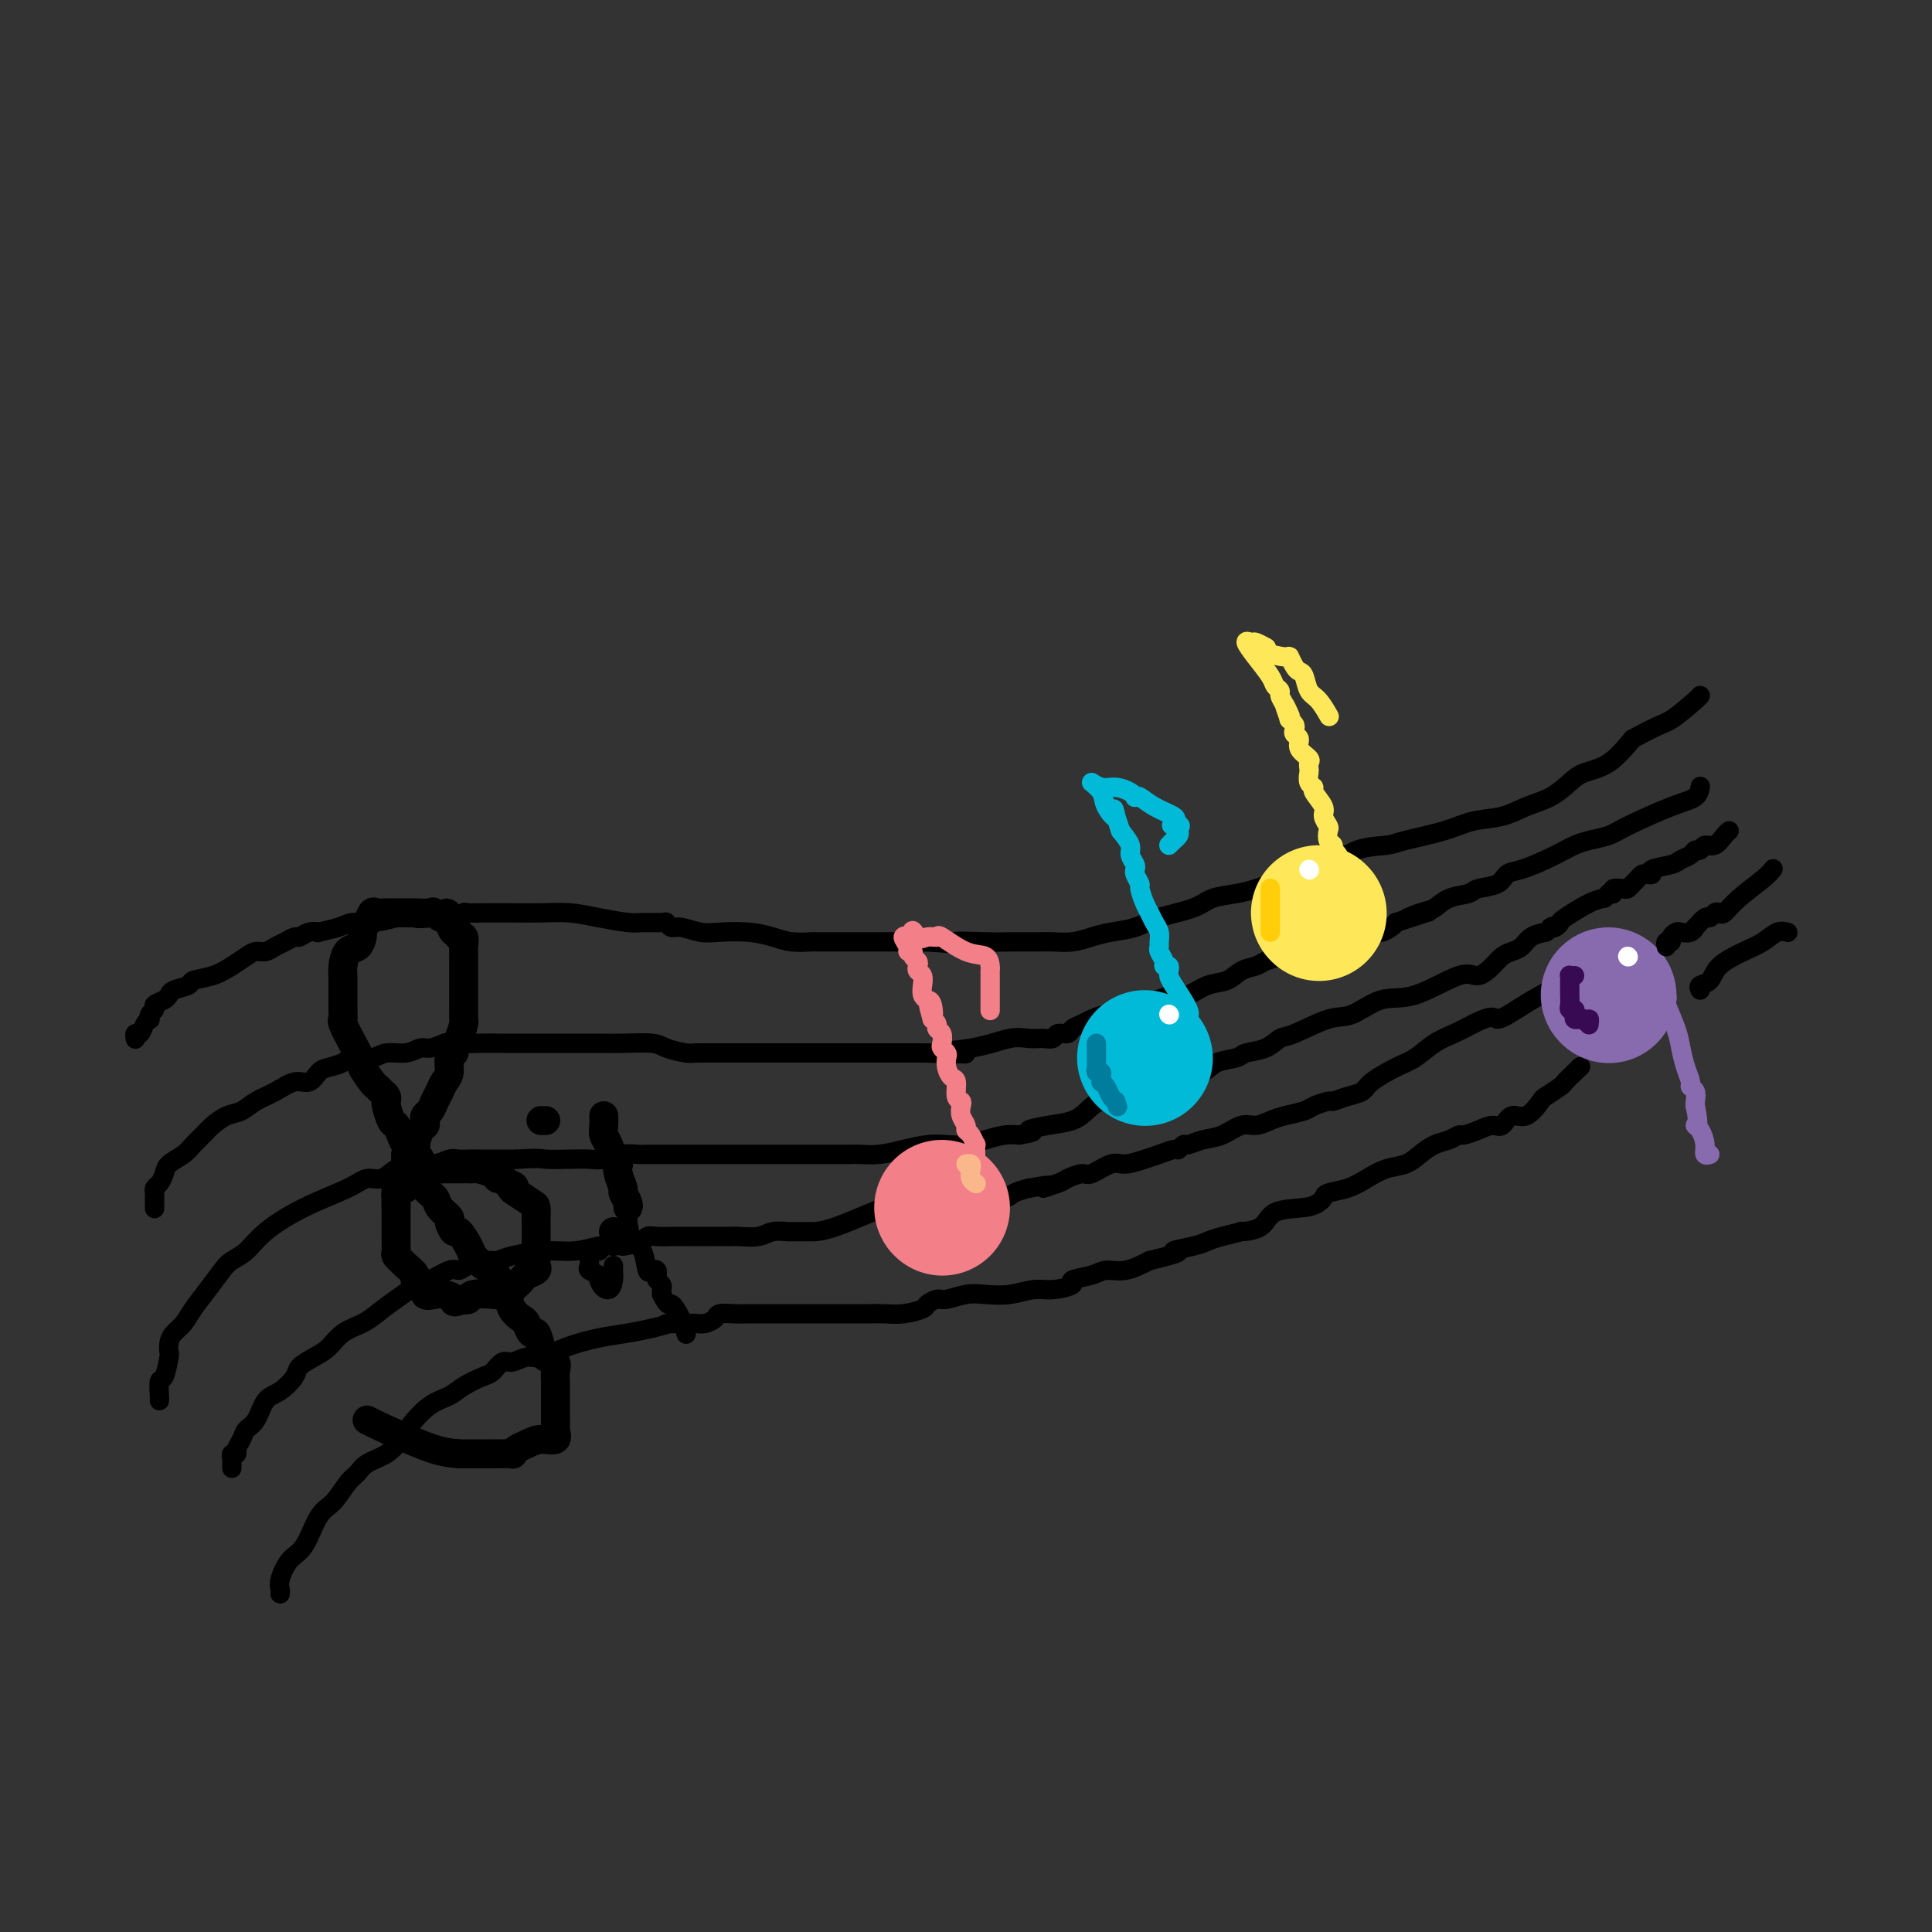 <svg viewBox='0 0 400 400' version='1.1' xmlns='http://www.w3.org/2000/svg' xmlns:xlink='http://www.w3.org/1999/xlink'><rect x="0" y="0" width="400" height="400" fill="#333333" stroke="none"/><g fill='none' stroke='rgb(0,0,0)' stroke-width='4' stroke-linecap='round' stroke-linejoin='round'><path d='M28,215c0.024,0.127 0.049,0.254 0,0c-0.049,-0.254 -0.170,-0.890 0,-1c0.170,-0.110 0.633,0.307 1,0c0.367,-0.307 0.638,-1.339 1,-2c0.362,-0.661 0.813,-0.951 1,-1c0.187,-0.049 0.109,0.142 0,0c-0.109,-0.142 -0.250,-0.616 0,-1c0.250,-0.384 0.890,-0.676 1,-1c0.110,-0.324 -0.309,-0.678 0,-1c0.309,-0.322 1.348,-0.611 2,-1c0.652,-0.389 0.918,-0.878 1,-1c0.082,-0.122 -0.019,0.123 0,0c0.019,-0.123 0.157,-0.613 1,-1c0.843,-0.387 2.389,-0.670 3,-1c0.611,-0.330 0.285,-0.705 1,-1c0.715,-0.295 2.471,-0.509 4,-1c1.529,-0.491 2.833,-1.259 4,-2c1.167,-0.741 2.199,-1.455 3,-2c0.801,-0.545 1.370,-0.921 2,-1c0.630,-0.079 1.320,0.137 2,0c0.680,-0.137 1.350,-0.629 2,-1c0.650,-0.371 1.279,-0.621 2,-1c0.721,-0.379 1.535,-0.885 2,-1c0.465,-0.115 0.582,0.163 1,0c0.418,-0.163 1.136,-0.766 2,-1c0.864,-0.234 1.875,-0.101 2,0c0.125,0.101 -0.635,0.168 0,0c0.635,-0.168 2.665,-0.571 4,-1c1.335,-0.429 1.975,-0.885 3,-1c1.025,-0.115 2.436,0.110 4,0c1.564,-0.110 3.282,-0.555 5,-1'/><path d='M82,190c5.556,-1.239 3.947,-0.336 4,0c0.053,0.336 1.766,0.104 3,0c1.234,-0.104 1.987,-0.080 3,0c1.013,0.080 2.287,0.218 3,0c0.713,-0.218 0.867,-0.790 1,-1c0.133,-0.210 0.246,-0.056 1,0c0.754,0.056 2.150,0.014 3,0c0.850,-0.014 1.155,-0.001 2,0c0.845,0.001 2.229,-0.010 4,0c1.771,0.010 3.928,0.041 6,0c2.072,-0.041 4.058,-0.154 6,0c1.942,0.154 3.840,0.576 6,1c2.160,0.424 4.581,0.850 6,1c1.419,0.150 1.834,0.025 3,0c1.166,-0.025 3.081,0.050 4,0c0.919,-0.050 0.841,-0.223 1,0c0.159,0.223 0.555,0.844 1,1c0.445,0.156 0.940,-0.152 2,0c1.060,0.152 2.684,0.762 4,1c1.316,0.238 2.325,0.102 4,0c1.675,-0.102 4.017,-0.171 6,0c1.983,0.171 3.609,0.582 5,1c1.391,0.418 2.548,0.844 4,1c1.452,0.156 3.199,0.042 4,0c0.801,-0.042 0.655,-0.011 1,0c0.345,0.011 1.181,0.003 2,0c0.819,-0.003 1.620,-0.001 2,0c0.380,0.001 0.339,0.000 2,0c1.661,-0.000 5.024,-0.000 7,0c1.976,0.000 2.565,0.000 4,0c1.435,-0.000 3.718,-0.000 6,0'/><path d='M192,195c12.521,0.928 6.823,0.248 6,0c-0.823,-0.248 3.227,-0.066 6,0c2.773,0.066 4.268,0.015 6,0c1.732,-0.015 3.701,0.007 5,0c1.299,-0.007 1.929,-0.043 3,0c1.071,0.043 2.583,0.163 4,0c1.417,-0.163 2.739,-0.610 4,-1c1.261,-0.390 2.460,-0.724 4,-1c1.540,-0.276 3.419,-0.494 5,-1c1.581,-0.506 2.863,-1.302 5,-2c2.137,-0.698 5.127,-1.300 7,-2c1.873,-0.700 2.627,-1.497 4,-2c1.373,-0.503 3.363,-0.712 5,-1c1.637,-0.288 2.920,-0.655 4,-1c1.080,-0.345 1.957,-0.668 3,-1c1.043,-0.332 2.251,-0.674 3,-1c0.749,-0.326 1.041,-0.637 2,-1c0.959,-0.363 2.587,-0.779 4,-1c1.413,-0.221 2.610,-0.247 4,-1c1.390,-0.753 2.971,-2.233 5,-3c2.029,-0.767 4.506,-0.820 6,-1c1.494,-0.180 2.005,-0.485 4,-1c1.995,-0.515 5.474,-1.239 8,-2c2.526,-0.761 4.098,-1.558 6,-2c1.902,-0.442 4.135,-0.528 6,-1c1.865,-0.472 3.362,-1.332 5,-2c1.638,-0.668 3.417,-1.146 5,-2c1.583,-0.854 2.971,-2.085 4,-3c1.029,-0.915 1.700,-1.516 3,-2c1.300,-0.484 3.229,-0.853 5,-2c1.771,-1.147 3.386,-3.074 5,-5'/><path d='M338,153c5.702,-3.155 6.456,-3.041 8,-4c1.544,-0.959 3.877,-2.989 5,-4c1.123,-1.011 1.035,-1.003 1,-1c-0.035,0.003 -0.018,0.002 0,0'/><path d='M32,250c0.002,0.203 0.003,0.406 0,0c-0.003,-0.406 -0.012,-1.421 0,-2c0.012,-0.579 0.043,-0.721 0,-1c-0.043,-0.279 -0.159,-0.693 0,-1c0.159,-0.307 0.595,-0.505 1,-1c0.405,-0.495 0.780,-1.287 1,-2c0.220,-0.713 0.285,-1.345 1,-2c0.715,-0.655 2.081,-1.331 3,-2c0.919,-0.669 1.390,-1.330 2,-2c0.610,-0.670 1.359,-1.348 2,-2c0.641,-0.652 1.175,-1.276 2,-2c0.825,-0.724 1.943,-1.547 3,-2c1.057,-0.453 2.055,-0.536 3,-1c0.945,-0.464 1.839,-1.308 3,-2c1.161,-0.692 2.589,-1.232 4,-2c1.411,-0.768 2.805,-1.764 4,-2c1.195,-0.236 2.191,0.286 3,0c0.809,-0.286 1.431,-1.382 2,-2c0.569,-0.618 1.085,-0.758 2,-1c0.915,-0.242 2.229,-0.586 3,-1c0.771,-0.414 0.997,-0.900 2,-1c1.003,-0.100 2.782,0.184 4,0c1.218,-0.184 1.876,-0.837 3,-1c1.124,-0.163 2.714,0.162 4,0c1.286,-0.162 2.269,-0.813 3,-1c0.731,-0.187 1.209,0.089 2,0c0.791,-0.089 1.896,-0.545 3,-1'/><path d='M92,216c3.753,-0.619 2.634,-0.166 3,0c0.366,0.166 2.216,0.044 4,0c1.784,-0.044 3.502,-0.012 5,0c1.498,0.012 2.775,0.003 4,0c1.225,-0.003 2.396,-0.001 3,0c0.604,0.001 0.641,0.000 1,0c0.359,-0.000 1.041,-0.001 2,0c0.959,0.001 2.194,0.003 4,0c1.806,-0.003 4.182,-0.011 6,0c1.818,0.011 3.079,0.041 5,0c1.921,-0.041 4.504,-0.155 6,0c1.496,0.155 1.907,0.577 3,1c1.093,0.423 2.869,0.845 4,1c1.131,0.155 1.618,0.041 2,0c0.382,-0.041 0.661,-0.011 1,0c0.339,0.011 0.740,0.003 1,0c0.260,-0.003 0.379,-0.001 1,0c0.621,0.001 1.742,0.000 3,0c1.258,-0.000 2.651,-0.000 4,0c1.349,0.000 2.654,0.000 5,0c2.346,-0.000 5.732,-0.000 8,0c2.268,0.000 3.419,0.000 5,0c1.581,-0.000 3.593,-0.000 5,0c1.407,0.000 2.210,0.000 3,0c0.790,-0.000 1.568,-0.000 2,0c0.432,0.000 0.518,0.000 1,0c0.482,-0.000 1.361,-0.000 2,0c0.639,0.000 1.040,0.000 2,0c0.960,-0.000 2.480,-0.000 4,0'/><path d='M191,218c15.973,0.337 6.405,0.181 4,0c-2.405,-0.181 2.354,-0.387 6,-1c3.646,-0.613 6.180,-1.632 8,-2c1.820,-0.368 2.925,-0.084 4,0c1.075,0.084 2.118,-0.033 3,0c0.882,0.033 1.602,0.216 2,0c0.398,-0.216 0.476,-0.831 1,-1c0.524,-0.169 1.496,0.108 2,0c0.504,-0.108 0.541,-0.603 1,-1c0.459,-0.397 1.339,-0.698 2,-1c0.661,-0.302 1.104,-0.604 2,-1c0.896,-0.396 2.247,-0.885 3,-1c0.753,-0.115 0.910,0.143 2,0c1.090,-0.143 3.113,-0.686 4,-1c0.887,-0.314 0.639,-0.398 2,-1c1.361,-0.602 4.331,-1.723 6,-2c1.669,-0.277 2.037,0.291 3,0c0.963,-0.291 2.522,-1.440 4,-2c1.478,-0.560 2.874,-0.531 4,-1c1.126,-0.469 1.982,-1.436 3,-2c1.018,-0.564 2.199,-0.724 3,-1c0.801,-0.276 1.221,-0.669 2,-1c0.779,-0.331 1.915,-0.599 3,-1c1.085,-0.401 2.118,-0.935 3,-1c0.882,-0.065 1.611,0.337 3,0c1.389,-0.337 3.437,-1.414 5,-2c1.563,-0.586 2.643,-0.682 4,-1c1.357,-0.318 2.993,-0.858 4,-1c1.007,-0.142 1.387,0.116 2,0c0.613,-0.116 1.461,-0.604 2,-1c0.539,-0.396 0.770,-0.698 1,-1'/><path d='M289,191c11.891,-3.887 5.120,-1.605 3,-1c-2.120,0.605 0.413,-0.468 2,-1c1.587,-0.532 2.229,-0.523 3,-1c0.771,-0.477 1.673,-1.441 3,-2c1.327,-0.559 3.081,-0.712 4,-1c0.919,-0.288 1.004,-0.710 2,-1c0.996,-0.290 2.904,-0.449 4,-1c1.096,-0.551 1.381,-1.496 2,-2c0.619,-0.504 1.571,-0.569 3,-1c1.429,-0.431 3.335,-1.228 5,-2c1.665,-0.772 3.091,-1.517 4,-2c0.909,-0.483 1.302,-0.703 2,-1c0.698,-0.297 1.700,-0.670 3,-1c1.300,-0.330 2.898,-0.618 4,-1c1.102,-0.382 1.707,-0.859 4,-2c2.293,-1.141 6.274,-2.945 9,-4c2.726,-1.055 4.195,-1.361 5,-2c0.805,-0.639 0.944,-1.611 1,-2c0.056,-0.389 0.028,-0.194 0,0'/><path d='M33,290c0.022,-0.082 0.045,-0.164 0,-1c-0.045,-0.836 -0.156,-2.426 0,-3c0.156,-0.574 0.580,-0.132 1,-1c0.420,-0.868 0.837,-3.047 1,-4c0.163,-0.953 0.073,-0.680 0,-1c-0.073,-0.320 -0.130,-1.232 0,-2c0.130,-0.768 0.447,-1.392 1,-2c0.553,-0.608 1.340,-1.199 2,-2c0.660,-0.801 1.191,-1.813 2,-3c0.809,-1.187 1.897,-2.550 3,-4c1.103,-1.450 2.223,-2.989 3,-4c0.777,-1.011 1.212,-1.496 2,-2c0.788,-0.504 1.929,-1.029 3,-2c1.071,-0.971 2.072,-2.388 4,-4c1.928,-1.612 4.784,-3.419 8,-5c3.216,-1.581 6.793,-2.935 9,-4c2.207,-1.065 3.045,-1.839 4,-2c0.955,-0.161 2.027,0.293 3,0c0.973,-0.293 1.846,-1.332 3,-2c1.154,-0.668 2.589,-0.964 4,-1c1.411,-0.036 2.799,0.186 4,0c1.201,-0.186 2.214,-0.782 3,-1c0.786,-0.218 1.343,-0.058 2,0c0.657,0.058 1.413,0.016 2,0c0.587,-0.016 1.004,-0.004 2,0c0.996,0.004 2.570,0.001 4,0c1.430,-0.001 2.715,-0.001 4,0'/><path d='M107,240c4.979,-0.311 4.926,-0.087 6,0c1.074,0.087 3.275,0.037 5,0c1.725,-0.037 2.975,-0.063 4,0c1.025,0.063 1.825,0.213 3,0c1.175,-0.213 2.726,-0.789 4,-1c1.274,-0.211 2.270,-0.057 3,0c0.730,0.057 1.195,0.015 2,0c0.805,-0.015 1.950,-0.004 3,0c1.050,0.004 2.007,0.001 3,0c0.993,-0.001 2.024,-0.000 3,0c0.976,0.000 1.898,0.000 3,0c1.102,-0.000 2.384,-0.000 4,0c1.616,0.000 3.568,0.000 5,0c1.432,-0.000 2.346,-0.000 3,0c0.654,0.000 1.048,-0.000 2,0c0.952,0.000 2.462,0.000 3,0c0.538,-0.000 0.103,-0.000 1,0c0.897,0.000 3.126,0.000 4,0c0.874,-0.000 0.393,-0.000 1,0c0.607,0.000 2.303,0.001 3,0c0.697,-0.001 0.394,-0.003 1,0c0.606,0.003 2.122,0.011 3,0c0.878,-0.011 1.119,-0.042 2,0c0.881,0.042 2.402,0.156 4,0c1.598,-0.156 3.273,-0.580 5,-1c1.727,-0.420 3.505,-0.834 5,-1c1.495,-0.166 2.707,-0.083 4,0c1.293,0.083 2.666,0.167 4,0c1.334,-0.167 2.628,-0.583 4,-1c1.372,-0.417 2.820,-0.833 4,-1c1.180,-0.167 2.090,-0.083 3,0'/><path d='M211,235c4.767,-0.795 2.186,-0.781 2,-1c-0.186,-0.219 2.025,-0.670 4,-1c1.975,-0.330 3.714,-0.537 5,-1c1.286,-0.463 2.120,-1.181 3,-2c0.880,-0.819 1.807,-1.739 3,-2c1.193,-0.261 2.653,0.137 3,0c0.347,-0.137 -0.419,-0.810 0,-1c0.419,-0.190 2.021,0.104 3,0c0.979,-0.104 1.333,-0.604 2,-1c0.667,-0.396 1.647,-0.687 3,-1c1.353,-0.313 3.080,-0.647 4,-1c0.920,-0.353 1.031,-0.725 2,-1c0.969,-0.275 2.794,-0.454 4,-1c1.206,-0.546 1.793,-1.460 3,-2c1.207,-0.540 3.032,-0.706 4,-1c0.968,-0.294 1.077,-0.717 2,-1c0.923,-0.283 2.660,-0.427 4,-1c1.340,-0.573 2.282,-1.577 3,-2c0.718,-0.423 1.212,-0.267 3,-1c1.788,-0.733 4.870,-2.356 7,-3c2.130,-0.644 3.308,-0.311 5,-1c1.692,-0.689 3.899,-2.401 6,-3c2.101,-0.599 4.096,-0.087 7,-1c2.904,-0.913 6.717,-3.253 9,-4c2.283,-0.747 3.034,0.099 4,0c0.966,-0.099 2.145,-1.144 3,-2c0.855,-0.856 1.387,-1.525 2,-2c0.613,-0.475 1.309,-0.756 2,-1c0.691,-0.244 1.378,-0.450 2,-1c0.622,-0.550 1.178,-1.443 2,-2c0.822,-0.557 1.911,-0.779 3,-1'/><path d='M320,193c2.348,-1.634 1.220,-1.219 1,-1c-0.220,0.219 0.470,0.241 1,0c0.530,-0.241 0.899,-0.744 1,-1c0.101,-0.256 -0.066,-0.264 1,-1c1.066,-0.736 3.364,-2.198 5,-3c1.636,-0.802 2.610,-0.943 3,-1c0.390,-0.057 0.195,-0.028 0,0'/><path d='M48,304c-0.009,-0.341 -0.017,-0.682 0,-1c0.017,-0.318 0.060,-0.613 0,-1c-0.060,-0.387 -0.224,-0.867 0,-1c0.224,-0.133 0.837,0.080 1,0c0.163,-0.080 -0.123,-0.452 0,-1c0.123,-0.548 0.654,-1.272 1,-2c0.346,-0.728 0.506,-1.459 1,-2c0.494,-0.541 1.321,-0.893 2,-2c0.679,-1.107 1.210,-2.968 2,-4c0.790,-1.032 1.839,-1.234 3,-2c1.161,-0.766 2.434,-2.096 3,-3c0.566,-0.904 0.423,-1.383 1,-2c0.577,-0.617 1.872,-1.372 3,-2c1.128,-0.628 2.087,-1.128 3,-2c0.913,-0.872 1.780,-2.116 3,-3c1.220,-0.884 2.793,-1.408 4,-2c1.207,-0.592 2.050,-1.252 3,-2c0.950,-0.748 2.009,-1.583 4,-3c1.991,-1.417 4.916,-3.416 6,-4c1.084,-0.584 0.328,0.246 1,0c0.672,-0.246 2.771,-1.568 4,-2c1.229,-0.432 1.589,0.025 2,0c0.411,-0.025 0.874,-0.533 2,-1c1.126,-0.467 2.915,-0.895 4,-1c1.085,-0.105 1.466,0.112 2,0c0.534,-0.112 1.220,-0.552 3,-1c1.780,-0.448 4.652,-0.904 7,-1c2.348,-0.096 4.171,0.166 6,0c1.829,-0.166 3.666,-0.762 5,-1c1.334,-0.238 2.167,-0.119 3,0'/><path d='M127,258c6.395,-1.018 2.881,-0.062 2,0c-0.881,0.062 0.870,-0.768 2,-1c1.130,-0.232 1.638,0.134 2,0c0.362,-0.134 0.579,-0.768 1,-1c0.421,-0.232 1.046,-0.062 2,0c0.954,0.062 2.238,0.017 3,0c0.762,-0.017 1.003,-0.005 2,0c0.997,0.005 2.749,0.002 4,0c1.251,-0.002 2.000,-0.004 3,0c1.000,0.004 2.251,0.015 3,0c0.749,-0.015 0.996,-0.057 2,0c1.004,0.057 2.763,0.211 4,0c1.237,-0.211 1.951,-0.789 3,-1c1.049,-0.211 2.434,-0.056 3,0c0.566,0.056 0.313,0.014 1,0c0.687,-0.014 2.314,-0.000 3,0c0.686,0.000 0.432,-0.014 1,0c0.568,0.014 1.958,0.056 5,-1c3.042,-1.056 7.736,-3.210 10,-4c2.264,-0.790 2.097,-0.215 3,0c0.903,0.215 2.874,0.071 4,0c1.126,-0.071 1.406,-0.071 2,0c0.594,0.071 1.501,0.211 2,0c0.499,-0.211 0.588,-0.774 1,-1c0.412,-0.226 1.145,-0.116 2,0c0.855,0.116 1.831,0.238 3,0c1.169,-0.238 2.530,-0.837 4,-1c1.470,-0.163 3.050,0.110 4,0c0.950,-0.110 1.272,-0.603 2,-1c0.728,-0.397 1.864,-0.699 3,-1'/><path d='M213,246c7.634,-1.343 3.720,-0.200 3,0c-0.720,0.200 1.753,-0.543 3,-1c1.247,-0.457 1.266,-0.629 2,-1c0.734,-0.371 2.181,-0.940 3,-1c0.819,-0.060 1.009,0.387 2,0c0.991,-0.387 2.784,-1.610 4,-2c1.216,-0.390 1.856,0.054 3,0c1.144,-0.054 2.793,-0.607 4,-1c1.207,-0.393 1.971,-0.626 3,-1c1.029,-0.374 2.322,-0.888 3,-1c0.678,-0.112 0.739,0.179 1,0c0.261,-0.179 0.720,-0.826 1,-1c0.280,-0.174 0.381,0.126 1,0c0.619,-0.126 1.755,-0.678 3,-1c1.245,-0.322 2.600,-0.415 4,-1c1.400,-0.585 2.844,-1.662 4,-2c1.156,-0.338 2.023,0.065 3,0c0.977,-0.065 2.062,-0.596 3,-1c0.938,-0.404 1.727,-0.682 3,-1c1.273,-0.318 3.029,-0.677 4,-1c0.971,-0.323 1.157,-0.611 2,-1c0.843,-0.389 2.345,-0.880 3,-1c0.655,-0.120 0.464,0.130 1,0c0.536,-0.130 1.798,-0.638 3,-1c1.202,-0.362 2.344,-0.576 3,-1c0.656,-0.424 0.825,-1.058 2,-2c1.175,-0.942 3.356,-2.192 5,-3c1.644,-0.808 2.750,-1.175 4,-2c1.250,-0.825 2.644,-2.107 4,-3c1.356,-0.893 2.673,-1.398 4,-2c1.327,-0.602 2.663,-1.301 4,-2'/><path d='M305,212c4.505,-2.307 4.267,-1.074 5,-1c0.733,0.074 2.436,-1.010 4,-2c1.564,-0.990 2.989,-1.885 5,-3c2.011,-1.115 4.609,-2.450 6,-3c1.391,-0.550 1.574,-0.316 2,-1c0.426,-0.684 1.093,-2.286 2,-3c0.907,-0.714 2.052,-0.538 3,-1c0.948,-0.462 1.699,-1.560 2,-2c0.301,-0.440 0.150,-0.220 0,0'/><path d='M58,330c0.041,-0.305 0.083,-0.610 0,-1c-0.083,-0.390 -0.290,-0.865 0,-2c0.290,-1.135 1.078,-2.931 2,-4c0.922,-1.069 1.976,-1.413 3,-3c1.024,-1.587 2.016,-4.417 3,-6c0.984,-1.583 1.961,-1.918 3,-3c1.039,-1.082 2.141,-2.912 3,-4c0.859,-1.088 1.474,-1.434 2,-2c0.526,-0.566 0.961,-1.352 2,-2c1.039,-0.648 2.680,-1.157 4,-2c1.320,-0.843 2.319,-2.021 3,-3c0.681,-0.979 1.043,-1.758 2,-3c0.957,-1.242 2.507,-2.947 4,-4c1.493,-1.053 2.928,-1.453 4,-2c1.072,-0.547 1.781,-1.242 3,-2c1.219,-0.758 2.949,-1.580 4,-2c1.051,-0.420 1.424,-0.437 2,-1c0.576,-0.563 1.355,-1.673 2,-2c0.645,-0.327 1.157,0.130 2,0c0.843,-0.130 2.016,-0.847 3,-1c0.984,-0.153 1.777,0.257 3,0c1.223,-0.257 2.874,-1.182 5,-2c2.126,-0.818 4.726,-1.528 7,-2c2.274,-0.472 4.221,-0.706 6,-1c1.779,-0.294 3.389,-0.647 5,-1'/><path d='M135,275c5.335,-1.310 3.174,-1.086 3,-1c-0.174,0.086 1.639,0.033 3,0c1.361,-0.033 2.269,-0.047 3,0c0.731,0.047 1.287,0.156 2,0c0.713,-0.156 1.585,-0.578 2,-1c0.415,-0.422 0.372,-0.845 1,-1c0.628,-0.155 1.927,-0.041 3,0c1.073,0.041 1.921,0.011 3,0c1.079,-0.011 2.389,-0.003 4,0c1.611,0.003 3.523,0.001 5,0c1.477,-0.001 2.520,-0.000 4,0c1.480,0.000 3.399,0.001 5,0c1.601,-0.001 2.885,-0.003 4,0c1.115,0.003 2.063,0.012 3,0c0.937,-0.012 1.865,-0.046 3,0c1.135,0.046 2.476,0.171 4,0c1.524,-0.171 3.229,-0.638 4,-1c0.771,-0.362 0.606,-0.619 1,-1c0.394,-0.381 1.346,-0.886 2,-1c0.654,-0.114 1.011,0.162 2,0c0.989,-0.162 2.612,-0.760 4,-1c1.388,-0.240 2.542,-0.120 4,0c1.458,0.120 3.221,0.239 5,0c1.779,-0.239 3.576,-0.837 5,-1c1.424,-0.163 2.477,0.110 4,0c1.523,-0.110 3.515,-0.602 4,-1c0.485,-0.398 -0.539,-0.700 0,-1c0.539,-0.300 2.639,-0.596 4,-1c1.361,-0.404 1.982,-0.917 3,-1c1.018,-0.083 2.434,0.262 4,0c1.566,-0.262 3.283,-1.131 5,-2'/><path d='M238,261c8.820,-2.107 5.370,-1.875 5,-2c-0.370,-0.125 2.338,-0.608 4,-1c1.662,-0.392 2.277,-0.695 3,-1c0.723,-0.305 1.555,-0.614 3,-1c1.445,-0.386 3.503,-0.849 4,-1c0.497,-0.151 -0.568,0.009 0,0c0.568,-0.009 2.769,-0.187 4,-1c1.231,-0.813 1.493,-2.259 3,-3c1.507,-0.741 4.258,-0.775 6,-1c1.742,-0.225 2.475,-0.640 3,-1c0.525,-0.360 0.842,-0.664 1,-1c0.158,-0.336 0.156,-0.705 1,-1c0.844,-0.295 2.533,-0.515 4,-1c1.467,-0.485 2.714,-1.233 4,-2c1.286,-0.767 2.613,-1.553 4,-2c1.387,-0.447 2.834,-0.554 4,-1c1.166,-0.446 2.051,-1.229 3,-2c0.949,-0.771 1.962,-1.530 3,-2c1.038,-0.470 2.102,-0.652 3,-1c0.898,-0.348 1.630,-0.861 2,-1c0.370,-0.139 0.378,0.098 1,0c0.622,-0.098 1.860,-0.531 3,-1c1.140,-0.469 2.183,-0.974 3,-1c0.817,-0.026 1.407,0.426 2,0c0.593,-0.426 1.189,-1.729 2,-2c0.811,-0.271 1.838,0.489 3,0c1.162,-0.489 2.461,-2.228 3,-3c0.539,-0.772 0.320,-0.578 1,-1c0.680,-0.422 2.260,-1.460 3,-2c0.740,-0.540 0.640,-0.583 1,-1c0.360,-0.417 1.180,-1.209 2,-2'/><path d='M326,222c1.778,-1.622 1.222,-1.178 1,-1c-0.222,0.178 -0.111,0.089 0,0'/></g>
<g fill='none' stroke='rgb(0,0,0)' stroke-width='6' stroke-linecap='round' stroke-linejoin='round'><path d='M82,250c0.002,0.089 0.003,0.177 0,0c-0.003,-0.177 -0.012,-0.620 0,-1c0.012,-0.380 0.045,-0.698 0,-1c-0.045,-0.302 -0.167,-0.588 0,-1c0.167,-0.412 0.622,-0.951 1,-1c0.378,-0.049 0.680,0.393 1,0c0.320,-0.393 0.658,-1.621 1,-2c0.342,-0.379 0.687,0.091 1,0c0.313,-0.091 0.594,-0.742 1,-1c0.406,-0.258 0.935,-0.122 1,0c0.065,0.122 -0.335,0.229 0,0c0.335,-0.229 1.407,-0.793 2,-1c0.593,-0.207 0.709,-0.055 1,0c0.291,0.055 0.756,0.015 1,0c0.244,-0.015 0.265,-0.004 1,0c0.735,0.004 2.184,0.000 3,0c0.816,-0.000 1.000,0.003 1,0c0.000,-0.003 -0.183,-0.011 0,0c0.183,0.011 0.731,0.041 1,0c0.269,-0.041 0.257,-0.152 1,0c0.743,0.152 2.240,0.566 3,1c0.760,0.434 0.781,0.886 1,1c0.219,0.114 0.634,-0.110 1,0c0.366,0.110 0.683,0.555 1,1'/><path d='M105,245c2.376,0.660 1.316,0.810 1,1c-0.316,0.190 0.111,0.420 1,1c0.889,0.580 2.238,1.511 3,2c0.762,0.489 0.936,0.537 1,1c0.064,0.463 0.017,1.343 0,2c-0.017,0.657 -0.005,1.093 0,2c0.005,0.907 0.001,2.284 0,3c-0.001,0.716 -0.001,0.769 0,1c0.001,0.231 0.002,0.639 0,1c-0.002,0.361 -0.007,0.674 0,1c0.007,0.326 0.027,0.665 0,1c-0.027,0.335 -0.101,0.667 0,1c0.101,0.333 0.377,0.667 0,1c-0.377,0.333 -1.407,0.664 -2,1c-0.593,0.336 -0.750,0.678 -1,1c-0.250,0.322 -0.591,0.626 -1,1c-0.409,0.374 -0.884,0.818 -1,1c-0.116,0.182 0.126,0.100 0,0c-0.126,-0.100 -0.622,-0.219 -1,0c-0.378,0.219 -0.640,0.777 -1,1c-0.360,0.223 -0.818,0.111 -2,0c-1.182,-0.111 -3.087,-0.222 -4,0c-0.913,0.222 -0.832,0.778 -1,1c-0.168,0.222 -0.584,0.111 -1,0'/><path d='M96,269c-2.675,0.987 -1.863,0.454 -2,0c-0.137,-0.454 -1.222,-0.829 -2,-1c-0.778,-0.171 -1.250,-0.139 -2,0c-0.750,0.139 -1.777,0.384 -2,0c-0.223,-0.384 0.358,-1.398 0,-2c-0.358,-0.602 -1.655,-0.791 -2,-1c-0.345,-0.209 0.261,-0.436 0,-1c-0.261,-0.564 -1.391,-1.464 -2,-2c-0.609,-0.536 -0.699,-0.710 -1,-1c-0.301,-0.290 -0.813,-0.698 -1,-1c-0.187,-0.302 -0.050,-0.499 0,-1c0.050,-0.501 0.013,-1.305 0,-2c-0.013,-0.695 -0.004,-1.281 0,-2c0.004,-0.719 0.001,-1.573 0,-2c-0.001,-0.427 -0.000,-0.429 0,-1c0.000,-0.571 0.000,-1.712 0,-2c-0.000,-0.288 -0.000,0.278 0,0c0.000,-0.278 0.000,-1.398 0,-2c-0.000,-0.602 -0.001,-0.686 0,-1c0.001,-0.314 0.003,-0.858 0,-1c-0.003,-0.142 -0.011,0.116 0,0c0.011,-0.116 0.041,-0.608 0,-1c-0.041,-0.392 -0.155,-0.685 0,-1c0.155,-0.315 0.578,-0.651 1,-1c0.422,-0.349 0.845,-0.709 1,-1c0.155,-0.291 0.044,-0.512 0,-1c-0.044,-0.488 -0.022,-1.244 0,-2'/><path d='M84,239c0.774,-3.747 1.710,-2.615 2,-2c0.290,0.615 -0.067,0.711 0,0c0.067,-0.711 0.557,-2.231 1,-3c0.443,-0.769 0.840,-0.786 1,-1c0.160,-0.214 0.084,-0.623 0,-1c-0.084,-0.377 -0.178,-0.720 0,-1c0.178,-0.280 0.626,-0.496 1,-1c0.374,-0.504 0.674,-1.294 1,-2c0.326,-0.706 0.680,-1.327 1,-2c0.320,-0.673 0.607,-1.398 1,-2c0.393,-0.602 0.893,-1.080 1,-2c0.107,-0.920 -0.178,-2.282 0,-3c0.178,-0.718 0.818,-0.794 1,-1c0.182,-0.206 -0.095,-0.544 0,-1c0.095,-0.456 0.561,-1.029 1,-2c0.439,-0.971 0.850,-2.339 1,-3c0.150,-0.661 0.040,-0.613 0,-1c-0.040,-0.387 -0.011,-1.207 0,-2c0.011,-0.793 0.003,-1.560 0,-2c-0.003,-0.440 -0.001,-0.554 0,-1c0.001,-0.446 0.000,-1.223 0,-2c-0.000,-0.777 -0.000,-1.555 0,-2c0.000,-0.445 0.001,-0.558 0,-1c-0.001,-0.442 -0.004,-1.214 0,-2c0.004,-0.786 0.016,-1.588 0,-2c-0.016,-0.412 -0.060,-0.435 0,-1c0.060,-0.565 0.223,-1.674 0,-2c-0.223,-0.326 -0.833,0.129 -1,0c-0.167,-0.129 0.109,-0.842 0,-1c-0.109,-0.158 -0.603,0.241 -1,0c-0.397,-0.241 -0.699,-1.120 -1,-2'/><path d='M93,191c-0.575,-3.415 -0.513,-1.451 -1,-1c-0.487,0.451 -1.523,-0.611 -2,-1c-0.477,-0.389 -0.393,-0.104 -1,0c-0.607,0.104 -1.903,0.026 -3,0c-1.097,-0.026 -1.995,-0.000 -3,0c-1.005,0.000 -2.115,-0.025 -3,0c-0.885,0.025 -1.543,0.102 -2,0c-0.457,-0.102 -0.711,-0.382 -1,0c-0.289,0.382 -0.613,1.425 -1,2c-0.387,0.575 -0.838,0.683 -1,1c-0.162,0.317 -0.036,0.843 0,1c0.036,0.157 -0.019,-0.054 0,0c0.019,0.054 0.110,0.371 0,1c-0.110,0.629 -0.422,1.568 -1,2c-0.578,0.432 -1.423,0.357 -2,1c-0.577,0.643 -0.887,2.002 -1,3c-0.113,0.998 -0.030,1.633 0,2c0.030,0.367 0.008,0.466 0,1c-0.008,0.534 -0.002,1.504 0,2c0.002,0.496 0.001,0.518 0,1c-0.001,0.482 -0.000,1.423 0,2c0.000,0.577 0.000,0.788 0,1'/><path d='M71,209c0.023,1.833 0.081,1.914 0,2c-0.081,0.086 -0.302,0.177 0,1c0.302,0.823 1.128,2.377 2,4c0.872,1.623 1.792,3.313 2,4c0.208,0.687 -0.294,0.369 0,1c0.294,0.631 1.385,2.211 2,3c0.615,0.789 0.752,0.787 1,1c0.248,0.213 0.605,0.642 1,1c0.395,0.358 0.827,0.644 1,1c0.173,0.356 0.088,0.781 0,1c-0.088,0.219 -0.179,0.232 0,1c0.179,0.768 0.629,2.289 1,3c0.371,0.711 0.664,0.610 1,1c0.336,0.390 0.716,1.271 1,2c0.284,0.729 0.472,1.308 1,2c0.528,0.692 1.396,1.498 2,2c0.604,0.502 0.945,0.701 1,1c0.055,0.299 -0.174,0.699 0,1c0.174,0.301 0.752,0.503 1,1c0.248,0.497 0.165,1.289 0,2c-0.165,0.711 -0.413,1.341 0,2c0.413,0.659 1.487,1.348 2,2c0.513,0.652 0.465,1.268 1,2c0.535,0.732 1.653,1.579 2,2c0.347,0.421 -0.077,0.416 0,1c0.077,0.584 0.653,1.757 1,2c0.347,0.243 0.463,-0.443 1,0c0.537,0.443 1.494,2.016 2,3c0.506,0.984 0.559,1.380 1,2c0.441,0.620 1.269,1.463 2,2c0.731,0.537 1.366,0.769 2,1'/><path d='M102,263c2.346,2.967 1.210,1.884 1,2c-0.210,0.116 0.507,1.430 1,2c0.493,0.570 0.762,0.396 1,1c0.238,0.604 0.445,1.988 1,3c0.555,1.012 1.458,1.654 2,2c0.542,0.346 0.721,0.397 1,1c0.279,0.603 0.657,1.757 1,2c0.343,0.243 0.652,-0.427 1,0c0.348,0.427 0.734,1.950 1,3c0.266,1.050 0.411,1.629 1,2c0.589,0.371 1.622,0.536 2,1c0.378,0.464 0.101,1.226 0,2c-0.101,0.774 -0.027,1.559 0,2c0.027,0.441 0.007,0.538 0,1c-0.007,0.462 -0.002,1.290 0,2c0.002,0.710 -0.000,1.302 0,2c0.000,0.698 0.002,1.501 0,2c-0.002,0.499 -0.009,0.693 0,1c0.009,0.307 0.035,0.726 0,1c-0.035,0.274 -0.131,0.402 0,1c0.131,0.598 0.490,1.667 0,2c-0.490,0.333 -1.827,-0.068 -3,0c-1.173,0.068 -2.180,0.607 -3,1c-0.820,0.393 -1.452,0.641 -2,1c-0.548,0.359 -1.013,0.828 -1,1c0.013,0.172 0.503,0.046 0,0c-0.503,-0.046 -2.001,-0.013 -4,0c-1.999,0.013 -4.500,0.007 -7,0'/><path d='M95,301c-3.000,-0.226 -5.000,-0.793 -8,-2c-3.000,-1.207 -7.000,-3.056 -9,-4c-2.000,-0.944 -2.000,-0.984 -2,-1c0.000,-0.016 0.000,-0.008 0,0'/><path d='M112,232c0.417,0.000 0.833,0.000 1,0c0.167,0.000 0.083,0.000 0,0'/><path d='M127,255c0.000,0.000 0.100,0.100 0.1,0.1'/><path d='M125,231c0.024,0.657 0.049,1.315 0,2c-0.049,0.685 -0.170,1.398 0,2c0.170,0.602 0.633,1.094 1,2c0.367,0.906 0.638,2.225 1,3c0.362,0.775 0.814,1.005 1,1c0.186,-0.005 0.106,-0.243 0,0c-0.106,0.243 -0.239,0.969 0,2c0.239,1.031 0.848,2.367 1,3c0.152,0.633 -0.155,0.561 0,1c0.155,0.439 0.773,1.387 1,2c0.227,0.613 0.065,0.889 0,1c-0.065,0.111 -0.032,0.055 0,0'/></g>
<g fill='none' stroke='rgb(243,127,137)' stroke-width='28' stroke-linecap='round' stroke-linejoin='round'><path d='M195,250c0.000,0.000 0.100,0.100 0.1,0.1'/></g>
<g fill='none' stroke='rgb(0,186,216)' stroke-width='28' stroke-linecap='round' stroke-linejoin='round'><path d='M237,219c0.000,0.000 0.100,0.100 0.1,0.1'/></g>
<g fill='none' stroke='rgb(254,232,89)' stroke-width='28' stroke-linecap='round' stroke-linejoin='round'><path d='M273,189c0.000,0.000 0.100,0.100 0.1,0.1'/></g>
<g fill='none' stroke='rgb(136,106,174)' stroke-width='28' stroke-linecap='round' stroke-linejoin='round'><path d='M333,206c0.000,0.000 0.100,0.100 0.1,0.1'/></g>
<g fill='none' stroke='rgb(136,106,174)' stroke-width='4' stroke-linecap='round' stroke-linejoin='round'><path d='M344,202c0.029,-0.174 0.059,-0.348 0,0c-0.059,0.348 -0.205,1.219 0,2c0.205,0.781 0.762,1.471 1,2c0.238,0.529 0.158,0.896 0,1c-0.158,0.104 -0.392,-0.057 0,1c0.392,1.057 1.410,3.330 2,5c0.590,1.670 0.750,2.737 1,4c0.250,1.263 0.589,2.723 1,4c0.411,1.277 0.895,2.370 1,3c0.105,0.630 -0.168,0.798 0,1c0.168,0.202 0.776,0.439 1,1c0.224,0.561 0.064,1.446 0,2c-0.064,0.554 -0.032,0.777 0,1'/><path d='M351,229c1.040,5.062 0.139,4.218 0,4c-0.139,-0.218 0.485,0.190 1,1c0.515,0.810 0.922,2.021 1,3c0.078,0.979 -0.171,1.725 0,2c0.171,0.275 0.763,0.079 1,0c0.237,-0.079 0.118,-0.039 0,0'/></g>
<g fill='none' stroke='rgb(254,232,89)' stroke-width='4' stroke-linecap='round' stroke-linejoin='round'><path d='M281,185c-0.414,-0.334 -0.829,-0.668 -1,-1c-0.171,-0.332 -0.099,-0.662 0,-1c0.099,-0.338 0.223,-0.683 0,-1c-0.223,-0.317 -0.795,-0.605 -1,-1c-0.205,-0.395 -0.044,-0.897 0,-1c0.044,-0.103 -0.031,0.194 0,0c0.031,-0.194 0.167,-0.878 0,-1c-0.167,-0.122 -0.637,0.319 -1,0c-0.363,-0.319 -0.619,-1.399 -1,-2c-0.381,-0.601 -0.885,-0.723 -1,-1c-0.115,-0.277 0.161,-0.707 0,-1c-0.161,-0.293 -0.759,-0.447 -1,-1c-0.241,-0.553 -0.125,-1.503 0,-2c0.125,-0.497 0.259,-0.539 0,-1c-0.259,-0.461 -0.910,-1.341 -1,-2c-0.090,-0.659 0.382,-1.097 0,-2c-0.382,-0.903 -1.619,-2.269 -2,-3c-0.381,-0.731 0.093,-0.826 0,-1c-0.093,-0.174 -0.755,-0.427 -1,-1c-0.245,-0.573 -0.073,-1.466 0,-2c0.073,-0.534 0.049,-0.710 0,-1c-0.049,-0.290 -0.122,-0.693 0,-1c0.122,-0.307 0.439,-0.516 0,-1c-0.439,-0.484 -1.633,-1.243 -2,-2c-0.367,-0.757 0.094,-1.513 0,-2c-0.094,-0.487 -0.743,-0.705 -1,-1c-0.257,-0.295 -0.120,-0.667 0,-1c0.120,-0.333 0.225,-0.628 0,-1c-0.225,-0.372 -0.778,-0.821 -1,-1c-0.222,-0.179 -0.111,-0.090 0,0'/><path d='M267,149c-2.122,-5.703 -0.429,-1.962 0,-1c0.429,0.962 -0.408,-0.857 -1,-2c-0.592,-1.143 -0.938,-1.611 -1,-2c-0.062,-0.389 0.161,-0.700 0,-1c-0.161,-0.300 -0.705,-0.588 -1,-1c-0.295,-0.412 -0.340,-0.949 -1,-2c-0.660,-1.051 -1.935,-2.618 -3,-4c-1.065,-1.382 -1.921,-2.580 -2,-3c-0.079,-0.420 0.618,-0.061 1,0c0.382,0.061 0.449,-0.176 1,0c0.551,0.176 1.586,0.765 2,1c0.414,0.235 0.207,0.118 0,0'/><path d='M262,134c0.389,0.313 -0.639,0.595 0,1c0.639,0.405 2.945,0.933 4,1c1.055,0.067 0.859,-0.326 1,0c0.141,0.326 0.618,1.370 1,2c0.382,0.630 0.670,0.845 1,1c0.330,0.155 0.702,0.249 1,1c0.298,0.751 0.523,2.160 1,3c0.477,0.840 1.205,1.111 2,2c0.795,0.889 1.656,2.397 2,3c0.344,0.603 0.172,0.302 0,0'/></g>
<g fill='none' stroke='rgb(0,186,216)' stroke-width='4' stroke-linecap='round' stroke-linejoin='round'><path d='M247,215c0.010,0.097 0.019,0.195 0,0c-0.019,-0.195 -0.068,-0.682 0,-1c0.068,-0.318 0.253,-0.466 0,-1c-0.253,-0.534 -0.944,-1.452 -1,-2c-0.056,-0.548 0.522,-0.725 0,-2c-0.522,-1.275 -2.144,-3.648 -3,-5c-0.856,-1.352 -0.946,-1.685 -1,-2c-0.054,-0.315 -0.071,-0.613 0,-1c0.071,-0.387 0.229,-0.863 0,-1c-0.229,-0.137 -0.846,0.066 -1,0c-0.154,-0.066 0.156,-0.402 0,-1c-0.156,-0.598 -0.777,-1.458 -1,-2c-0.223,-0.542 -0.049,-0.764 0,-1c0.049,-0.236 -0.028,-0.485 0,-1c0.028,-0.515 0.161,-1.298 0,-2c-0.161,-0.702 -0.617,-1.325 -1,-2c-0.383,-0.675 -0.695,-1.403 -1,-2c-0.305,-0.597 -0.603,-1.064 -1,-2c-0.397,-0.936 -0.891,-2.341 -1,-3c-0.109,-0.659 0.168,-0.571 0,-1c-0.168,-0.429 -0.781,-1.375 -1,-2c-0.219,-0.625 -0.043,-0.929 0,-1c0.043,-0.071 -0.046,0.092 0,0c0.046,-0.092 0.229,-0.437 0,-1c-0.229,-0.563 -0.869,-1.344 -1,-2c-0.131,-0.656 0.248,-1.187 0,-2c-0.248,-0.813 -1.124,-1.906 -2,-3'/><path d='M232,172c-2.432,-7.249 -1.010,-3.872 -1,-3c0.010,0.872 -1.390,-0.762 -2,-2c-0.610,-1.238 -0.430,-2.080 -1,-3c-0.570,-0.920 -1.890,-1.917 -2,-2c-0.110,-0.083 0.989,0.749 2,1c1.011,0.251 1.933,-0.078 3,0c1.067,0.078 2.279,0.562 3,1c0.721,0.438 0.950,0.828 1,1c0.050,0.172 -0.081,0.126 0,0c0.081,-0.126 0.372,-0.333 1,0c0.628,0.333 1.592,1.205 3,2c1.408,0.795 3.259,1.513 4,2c0.741,0.487 0.370,0.744 0,1'/><path d='M243,170c2.645,1.477 0.759,1.169 0,1c-0.759,-0.169 -0.389,-0.199 0,0c0.389,0.199 0.798,0.628 1,1c0.202,0.372 0.199,0.687 0,1c-0.199,0.313 -0.592,0.623 -1,1c-0.408,0.377 -0.831,0.822 -1,1c-0.169,0.178 -0.085,0.089 0,0'/></g>
<g fill='none' stroke='rgb(243,127,137)' stroke-width='4' stroke-linecap='round' stroke-linejoin='round'><path d='M202,243c-0.000,-0.336 -0.000,-0.672 0,-1c0.000,-0.328 0.001,-0.646 0,-1c-0.001,-0.354 -0.003,-0.742 0,-1c0.003,-0.258 0.011,-0.384 0,-1c-0.011,-0.616 -0.040,-1.722 0,-2c0.040,-0.278 0.151,0.274 0,0c-0.151,-0.274 -0.562,-1.372 -1,-2c-0.438,-0.628 -0.901,-0.785 -1,-1c-0.099,-0.215 0.166,-0.489 0,-1c-0.166,-0.511 -0.762,-1.258 -1,-2c-0.238,-0.742 -0.119,-1.479 0,-2c0.119,-0.521 0.238,-0.825 0,-1c-0.238,-0.175 -0.835,-0.222 -1,-1c-0.165,-0.778 0.100,-2.288 0,-3c-0.100,-0.712 -0.566,-0.625 -1,-1c-0.434,-0.375 -0.834,-1.213 -1,-2c-0.166,-0.787 -0.096,-1.524 0,-2c0.096,-0.476 0.218,-0.691 0,-1c-0.218,-0.309 -0.776,-0.713 -1,-1c-0.224,-0.287 -0.115,-0.458 0,-1c0.115,-0.542 0.237,-1.455 0,-2c-0.237,-0.545 -0.833,-0.724 -1,-1c-0.167,-0.276 0.095,-0.650 0,-1c-0.095,-0.350 -0.548,-0.675 -1,-1'/><path d='M193,211c-1.404,-5.069 -0.415,-1.742 0,-1c0.415,0.742 0.256,-1.100 0,-2c-0.256,-0.900 -0.608,-0.857 -1,-1c-0.392,-0.143 -0.823,-0.472 -1,-1c-0.177,-0.528 -0.099,-1.255 0,-2c0.099,-0.745 0.219,-1.509 0,-2c-0.219,-0.491 -0.775,-0.710 -1,-1c-0.225,-0.290 -0.117,-0.652 0,-1c0.117,-0.348 0.243,-0.684 0,-1c-0.243,-0.316 -0.855,-0.614 -1,-1c-0.145,-0.386 0.177,-0.860 0,-1c-0.177,-0.140 -0.851,0.055 -1,0c-0.149,-0.055 0.229,-0.361 0,-1c-0.229,-0.639 -1.065,-1.611 -1,-2c0.065,-0.389 1.033,-0.194 2,0'/><path d='M189,194c-0.481,-2.627 0.317,-0.693 1,0c0.683,0.693 1.251,0.145 2,0c0.749,-0.145 1.679,0.111 2,0c0.321,-0.111 0.033,-0.590 1,0c0.967,0.590 3.187,2.250 5,3c1.813,0.750 3.218,0.591 4,1c0.782,0.409 0.942,1.385 1,2c0.058,0.615 0.016,0.869 0,1c-0.016,0.131 -0.004,0.138 0,1c0.004,0.862 0.001,2.578 0,4c-0.001,1.422 -0.000,2.549 0,3c0.000,0.451 0.000,0.225 0,0'/></g>
<g fill='none' stroke='rgb(251,183,140)' stroke-width='4' stroke-linecap='round' stroke-linejoin='round'><path d='M200,241c0.415,-0.061 0.829,-0.121 1,0c0.171,0.121 0.097,0.424 0,1c-0.097,0.576 -0.219,1.424 0,2c0.219,0.576 0.777,0.879 1,1c0.223,0.121 0.112,0.061 0,0'/></g>
<g fill='none' stroke='rgb(0,124,156)' stroke-width='4' stroke-linecap='round' stroke-linejoin='round'><path d='M227,216c-0.000,0.342 -0.000,0.683 0,1c0.000,0.317 0.000,0.609 0,1c-0.000,0.391 -0.001,0.879 0,1c0.001,0.121 0.004,-0.126 0,0c-0.004,0.126 -0.015,0.625 0,1c0.015,0.375 0.057,0.626 0,1c-0.057,0.374 -0.212,0.870 0,1c0.212,0.130 0.792,-0.107 1,0c0.208,0.107 0.045,0.557 0,1c-0.045,0.443 0.029,0.878 0,1c-0.029,0.122 -0.163,-0.070 0,0c0.163,0.070 0.621,0.404 1,1c0.379,0.596 0.680,1.456 1,2c0.320,0.544 0.660,0.772 1,1'/><path d='M231,228c0.667,2.000 0.333,1.000 0,0'/></g>
<g fill='none' stroke='rgb(255,205,10)' stroke-width='4' stroke-linecap='round' stroke-linejoin='round'><path d='M263,184c0.000,-0.089 0.000,-0.179 0,0c0.000,0.179 0.000,0.626 0,1c0.000,0.374 0.000,0.674 0,1c0.000,0.326 0.000,0.679 0,1c0.000,0.321 0.000,0.611 0,1c0.000,0.389 0.000,0.878 0,1c0.000,0.122 0.000,-0.121 0,0c0.000,0.121 -0.000,0.607 0,1c0.000,0.393 0.000,0.693 0,1c0.000,0.307 -0.000,0.621 0,1c0.000,0.379 0.000,0.823 0,1c0.000,0.177 0.000,0.089 0,0'/></g>
<g fill='none' stroke='rgb(55,10,83)' stroke-width='4' stroke-linecap='round' stroke-linejoin='round'><path d='M326,202c-0.423,0.026 -0.845,0.051 -1,0c-0.155,-0.051 -0.041,-0.179 0,0c0.041,0.179 0.010,0.665 0,1c-0.010,0.335 0.001,0.520 0,1c-0.001,0.480 -0.014,1.256 0,2c0.014,0.744 0.056,1.457 0,2c-0.056,0.543 -0.208,0.916 0,1c0.208,0.084 0.777,-0.121 1,0c0.223,0.121 0.101,0.569 0,1c-0.101,0.431 -0.181,0.847 0,1c0.181,0.153 0.623,0.044 1,0c0.377,-0.044 0.688,-0.022 1,0'/><path d='M328,211c0.536,1.333 0.875,0.167 1,0c0.125,-0.167 0.036,0.667 0,1c-0.036,0.333 -0.018,0.167 0,0'/></g>
<g fill='none' stroke='rgb(255,255,255)' stroke-width='4' stroke-linecap='round' stroke-linejoin='round'><path d='M242,210c0.000,0.000 0.100,0.100 0.1,0.1'/><path d='M271,180c0.000,0.000 0.100,0.100 0.1,0.1'/><path d='M337,198c0.000,0.000 0.100,0.100 0.1,0.1'/></g>
<g fill='none' stroke='rgb(0,0,0)' stroke-width='4' stroke-linecap='round' stroke-linejoin='round'><path d='M345,196c-0.120,-0.445 -0.240,-0.890 0,-1c0.240,-0.110 0.841,0.115 1,0c0.159,-0.115 -0.125,-0.571 0,-1c0.125,-0.429 0.659,-0.831 1,-1c0.341,-0.169 0.491,-0.106 1,0c0.509,0.106 1.379,0.254 2,0c0.621,-0.254 0.992,-0.909 1,-1c0.008,-0.091 -0.349,0.381 0,0c0.349,-0.381 1.402,-1.617 2,-2c0.598,-0.383 0.741,0.086 1,0c0.259,-0.086 0.632,-0.726 1,-1c0.368,-0.274 0.729,-0.182 1,0c0.271,0.182 0.451,0.455 1,0c0.549,-0.455 1.467,-1.637 3,-3c1.533,-1.363 3.682,-2.905 5,-4c1.318,-1.095 1.805,-1.741 2,-2c0.195,-0.259 0.097,-0.129 0,0'/><path d='M352,205c-0.199,-0.379 -0.398,-0.758 0,-1c0.398,-0.242 1.394,-0.345 2,-1c0.606,-0.655 0.821,-1.860 2,-3c1.179,-1.140 3.321,-2.214 5,-3c1.679,-0.786 2.893,-1.283 4,-2c1.107,-0.717 2.106,-1.655 3,-2c0.894,-0.345 1.684,-0.099 2,0c0.316,0.099 0.158,0.049 0,0'/><path d='M333,185c0.477,0.111 0.954,0.223 1,0c0.046,-0.223 -0.339,-0.780 0,-1c0.339,-0.220 1.400,-0.101 2,0c0.600,0.101 0.738,0.185 1,0c0.262,-0.185 0.649,-0.637 1,-1c0.351,-0.363 0.665,-0.636 1,-1c0.335,-0.364 0.692,-0.818 1,-1c0.308,-0.182 0.568,-0.090 1,0c0.432,0.090 1.037,0.179 1,0c-0.037,-0.179 -0.715,-0.626 0,-1c0.715,-0.374 2.822,-0.673 4,-1c1.178,-0.327 1.428,-0.680 2,-1c0.572,-0.320 1.465,-0.606 2,-1c0.535,-0.394 0.710,-0.897 1,-1c0.290,-0.103 0.694,0.193 1,0c0.306,-0.193 0.513,-0.875 1,-1c0.487,-0.125 1.254,0.307 2,0c0.746,-0.307 1.470,-1.352 2,-2c0.530,-0.648 0.866,-0.899 1,-1c0.134,-0.101 0.067,-0.050 0,0'/><path d='M130,251c0.016,0.423 0.032,0.846 0,1c-0.032,0.154 -0.111,0.038 0,1c0.111,0.962 0.412,3.003 1,4c0.588,0.997 1.464,0.950 2,2c0.536,1.050 0.731,3.199 1,4c0.269,0.801 0.612,0.256 1,0c0.388,-0.256 0.822,-0.223 1,0c0.178,0.223 0.100,0.637 0,1c-0.100,0.363 -0.223,0.675 0,1c0.223,0.325 0.791,0.665 1,1c0.209,0.335 0.060,0.667 0,1c-0.060,0.333 -0.030,0.666 0,1'/><path d='M137,268c1.431,2.950 1.508,1.824 2,2c0.492,0.176 1.400,1.656 2,3c0.600,1.344 0.892,2.554 1,3c0.108,0.446 0.031,0.127 0,0c-0.031,-0.127 -0.015,-0.064 0,0'/><path d='M124,259c0.083,0.002 0.166,0.003 0,0c-0.166,-0.003 -0.580,-0.012 -1,0c-0.420,0.012 -0.844,0.045 -1,0c-0.156,-0.045 -0.044,-0.167 0,0c0.044,0.167 0.019,0.622 0,1c-0.019,0.378 -0.033,0.679 0,1c0.033,0.321 0.112,0.663 0,1c-0.112,0.337 -0.415,0.668 0,1c0.415,0.332 1.547,0.666 2,1c0.453,0.334 0.226,0.667 0,1'/><path d='M124,265c0.392,1.474 1.373,2.160 2,2c0.627,-0.160 0.900,-1.167 1,-2c0.100,-0.833 0.027,-1.494 0,-2c-0.027,-0.506 -0.008,-0.859 0,-1c0.008,-0.141 0.004,-0.071 0,0'/></g>
</svg>